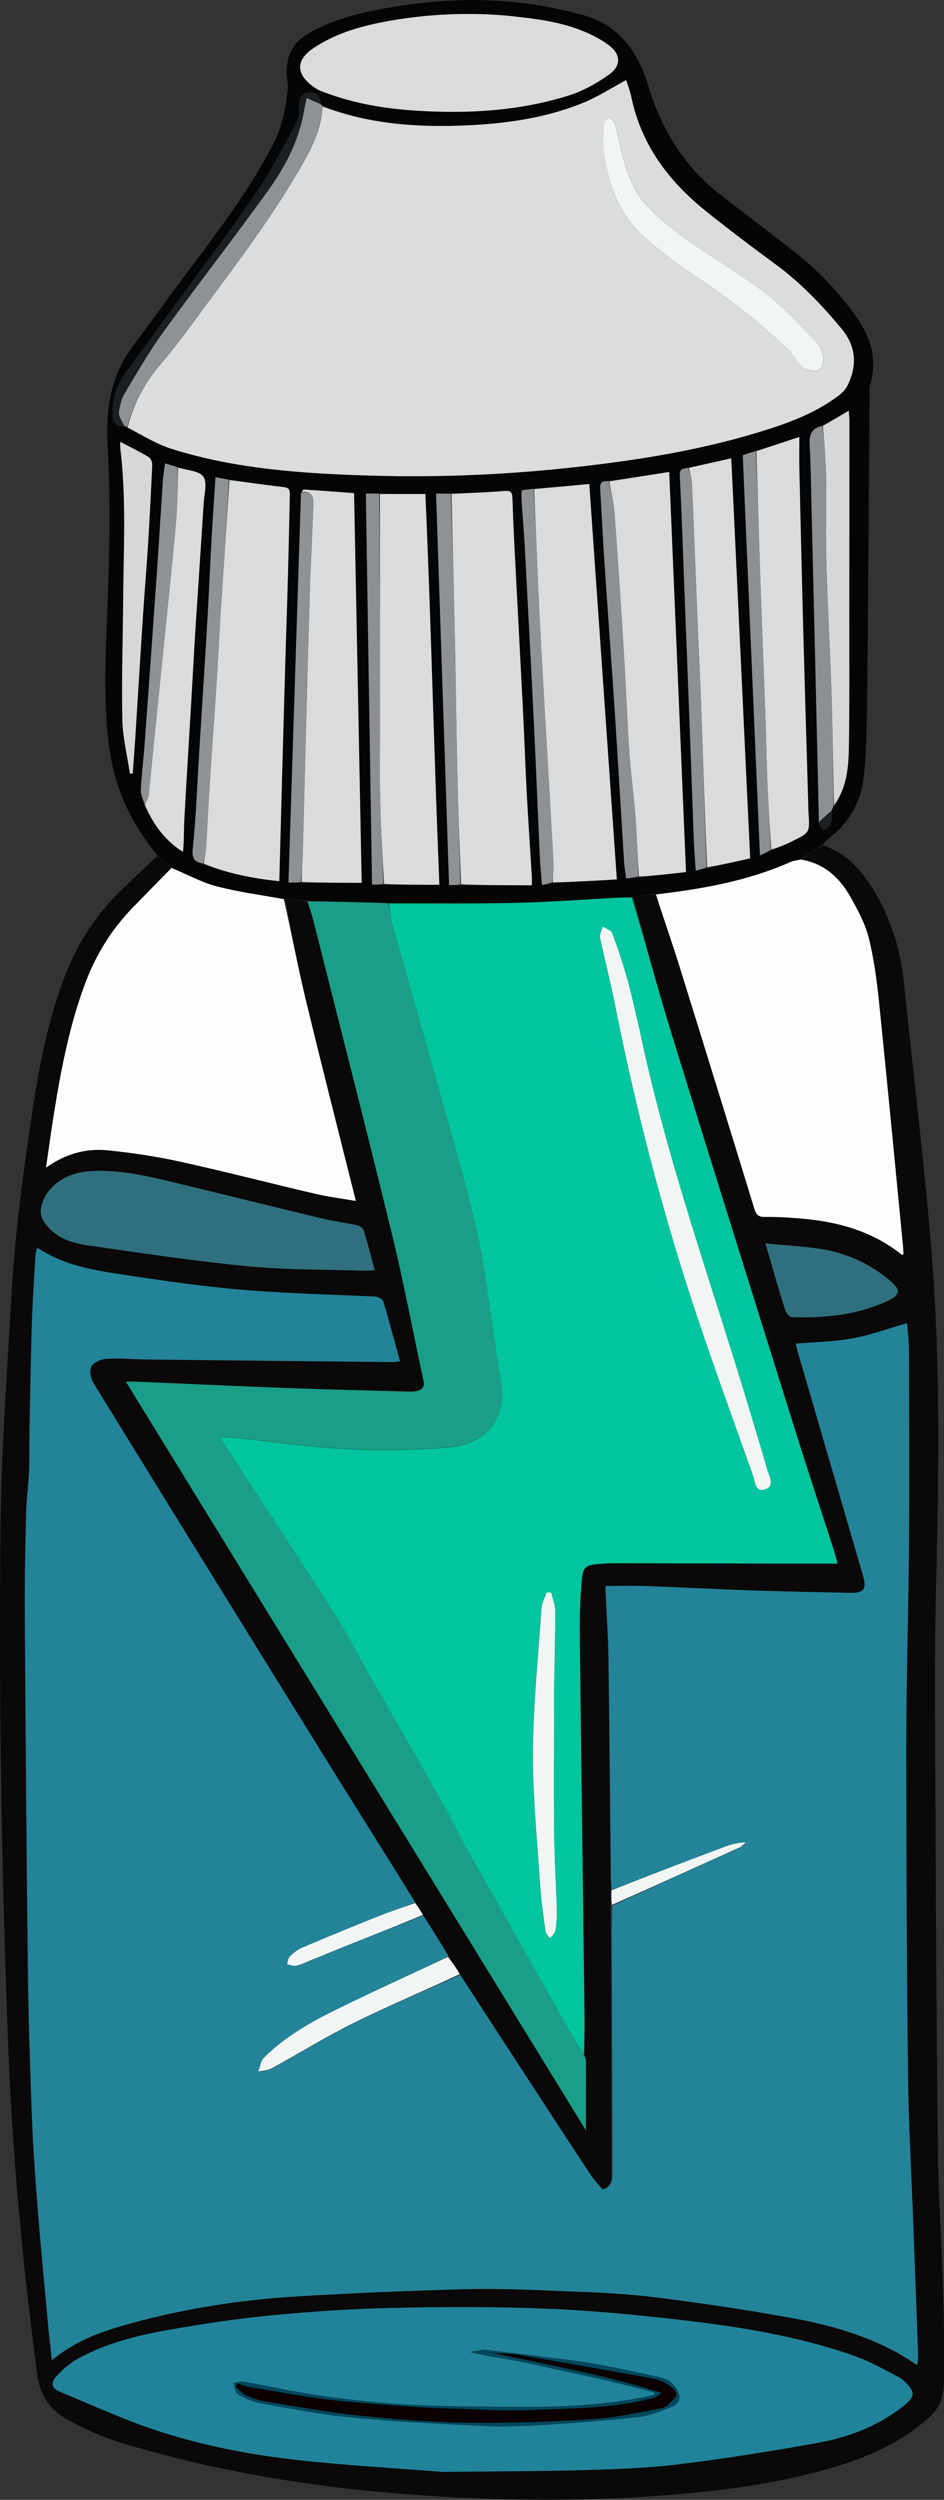 <?xml version="1.0" encoding="UTF-8"?>
<svg id="Calque_1" data-name="Calque 1" xmlns="http://www.w3.org/2000/svg" viewBox="0 0 126.38 334.63">
  <rect x="0" y="0" width="126.38" height="334.63" fill="#333333" stroke="none"/>
  <defs>
    <style>
      .cls-1 {
        fill: #1b1f21;
      }

      .cls-2 {
        fill: #306f7e;
      }

      .cls-3 {
        fill: #d7d7d7;
      }

      .cls-4 {
        fill: #0a0100;
      }

      .cls-5 {
        fill: #8e9294;
      }

      .cls-6 {
        fill: #0a0808;
      }

      .cls-7 {
        fill: #050505;
      }

      .cls-8 {
        fill: #1a9e87;
      }

      .cls-9 {
        fill: #208399;
      }

      .cls-10 {
        fill: #00c59e;
      }

      .cls-11 {
        fill: #f1f6f5;
      }

      .cls-12 {
        fill: #00475d;
      }

      .cls-13 {
        fill: #dbdbdb;
      }

      .cls-14 {
        fill: #238399;
      }

      .cls-15 {
        fill: #8c9092;
      }

      .cls-16 {
        fill: #dcdcdc;
      }

      .cls-17 {
        fill: #fdfdfd;
      }
    </style>
  </defs>
  <path class="cls-6" d="M110.14,113.15c2.77.88,4.7,2.8,6.26,5.14,2.71,4.07,4.15,8.59,4.64,13.45,1.21,11.85,2.67,23.68,3.65,35.55,1.24,15.08.99,30.2.62,45.32-.21,8.59-.13,17.19-.09,25.79.07,16.56.15,33.11.34,49.67.07,5.88.49,11.75.67,17.62.13,4.36.2,8.71.15,13.07-.02,1.76-.36,3.35-1.92,4.77-4.05,3.67-8.84,5.62-13.97,7.06-7.85,2.21-15.91,3.07-24.01,3.61-10.52.7-21.03.5-31.52-.28-13.22-.98-26.25-3.12-38.95-6.99-2.35-.71-4.62-1.78-6.8-2.93-2.43-1.28-3.84-3.22-4.23-6.19-1.93-14.59-3.32-29.21-3.88-43.93C.19,250.47-.18,227.04.08,203.61c.11-9.94.88-19.87,1.43-29.81.48-8.79,1.68-17.5,3.01-26.19.87-5.69,2.03-11.31,4.08-16.72,1.74-4.6,4.33-8.62,7.92-11.99,1.48-1.4,2.91-2.85,4.53-4.29.76.5,1.37,1.02,1.91,1.6-1.77,1.8-3.48,3.54-5.18,5.29-2.82,2.91-4.91,6.26-6.34,10.06-2.15,5.72-3.28,11.66-4.24,17.66-.36,2.27-.67,4.55-1.04,7.1,2.63-1.86,5.37-2.6,8.25-2.32,3.29.33,6.58.83,9.8,1.54,6.04,1.33,12.02,2.88,18.04,4.29,1.75.41,3.55.63,5.39.95-2.29-9.15-4.57-18.08-6.73-27.04-1.06-4.42-1.9-8.89-2.72-13.35,1.06.06,2.02.13,2.99.3.27.89.56,1.68.77,2.5,3.55,14.1,7.16,28.18,10.6,42.3,1.56,6.4,2.75,12.88,4.15,19.32.2.92-.22,1.28-.98,1.43-.42.08-.87.07-1.31.05-5.35-.15-10.71-.27-16.06-.47-6.71-.25-13.41-.56-20.12-.85-.45-.02-.91,0-1.37,0,20.57,33.47,41.07,66.83,61.59,100.22,0-3.17,0-6.24.01-9.4-.06-.27-.14-.46-.21-.64,0,0,.02,0,0-.11,0-1.79.04-3.47.02-5.14-.21-17.11-.45-34.22-.64-51.33-.03-2.32.08-4.64.26-6.95.15-1.88.53-2.15,2.37-2.27.6-.04,1.2-.09,1.8-.09,8.36.01,16.71.03,25.07.05,1.63,0,3.27,0,5.03,0-.18-.63-.33-1.24-.52-1.83-1.67-5.17-3.38-10.32-5-15.5-5.62-17.95-11.25-35.9-16.8-53.87-1.84-5.95-3.43-11.97-5.07-18.04,1.07-.18,2.08-.3,3.07-.32,1.02,3.23,2.13,6.35,3.11,9.5,3.39,10.85,6.74,21.72,10.07,32.59.23.76.52,1.07,1.38,1.06,1.6-.02,3.2.08,4.79.21,4.94.41,9.59,1.67,13.55,4.85.03.03.13-.03.23-.05-.02-.35-.03-.71-.06-1.07-1.06-10.9-2.09-21.81-3.21-32.7-.3-2.89-.68-5.8-1.38-8.61-.47-1.9-1.46-3.71-2.43-5.44-1.46-2.59-3.52-4.52-6.6-5.1.96-.67,1.92-1.25,2.87-1.83ZM60.03,261.72c-1.14-1.77-2.28-3.54-3.43-5.47-.32-.5-.64-1-1.01-1.66-3.6-5.72-7.24-11.41-10.8-17.15-10.81-17.43-21.6-34.87-32.36-52.34-.36-.59-.53-1.69-.22-2.2.35-.56,1.34-.96,2.08-1,1.79-.1,3.59.08,5.39.1,10.92.12,21.83.23,32.75.34.33,0,.66-.05,1.08-.09-.76-2.75-1.45-5.38-2.23-7.98-.09-.31-.66-.66-1.02-.68-4.07-.21-8.14-.31-12.21-.54-3.26-.18-6.53-.42-9.78-.78-3.88-.44-7.74-1.01-11.6-1.59-3.43-.52-6.87-1.03-10.02-2.65-.55-.28-1.08-.61-1.71-.97-.1.41-.2.67-.22.93-.17,2.99-.38,5.98-.48,8.97-.15,4.75-.23,9.51-.32,14.27-.04,1.91.02,3.82-.06,5.73-.07,1.83-.35,3.65-.39,5.48-.11,4.43-.2,8.87-.18,13.31.1,15.95.22,31.9.41,47.85.08,6.51.28,13.02.53,19.53.15,4.03.43,8.05.75,12.07.42,5.29.93,10.56,1.41,15.84.14,1.56.33,3.12.52,4.94,3.25-2.76,6.93-3.96,10.66-4.98,7.33-2.02,14.81-3.15,22.38-3.6,7.41-.44,14.83-.75,22.25-.95,4.15-.11,8.31.06,12.46.23,4.19.17,8.39.29,12.54.8,6.32.77,12.64,1.71,18.9,2.85,4.79.87,9.49,2.2,13.83,4.53.93.5,1.8,1.1,2.84,1.75.05-.52.11-.87.1-1.2-.21-5.91-.43-11.81-.65-17.72-.24-6.55-.62-13.09-.7-19.64-.17-14.71-.25-29.43-.24-44.15,0-8.91.29-17.82.36-26.73.07-8.84.02-17.68,0-26.52,0-1.21-.17-2.42-.25-3.51-2.51.72-4.88,1.59-7.32,2.04-2.45.45-4.98.48-7.58.7.12.45.21.83.31,1.2,2.91,9.97,5.82,19.94,8.72,29.91.51,1.75.09,2.29-1.72,2.25-4.36-.1-8.72-.17-13.07-.32-4.75-.16-9.5-.42-14.26-.59-1.78-.06-3.56-.01-5.43-.01,0,.22-.01.54,0,.85.13,2.91.35,5.83.39,8.74.14,9.8.21,19.6.31,29.39,0,.56.06,1.11.03,1.85,0,.63,0,1.25-.03,2.1.02,2.4.05,4.8.06,7.19.03,9.59.07,19.18.08,28.77,0,.84-.24,1.58-1.31,1.91-.55-.68-1.19-1.34-1.69-2.09-4.21-6.41-8.39-12.83-12.58-19.25-1.61-2.47-3.2-4.94-4.79-7.6-.51-.76-1.02-1.52-1.54-2.44ZM59.38,330.89c6.27-.07,12.55-.07,18.82-.24,4.26-.12,8.55-.27,12.77-.79,6.16-.76,12.29-1.75,18.4-2.84,4.23-.76,8.22-2.27,11.65-5.02,1.48-1.19,1.53-1.83.12-3.15-.26-.25-.53-.5-.85-.66-1.85-.93-3.65-2-5.59-2.7-7.96-2.87-16.29-4.12-24.65-5.06-5.74-.65-11.51-1.18-17.28-1.4-6.74-.25-13.5-.24-20.24-.09-5.42.12-10.84.48-16.24,1-4.63.45-9.24,1.15-13.82,1.96-4.13.73-8.21,1.75-11.93,3.77-1.12.61-2.17,1.49-3.02,2.45-.81.91-.6,1.6.52,2.06,4.49,1.86,8.93,3.92,13.55,5.38,6.38,2.03,12.99,3.23,19.66,3.9,5.95.6,11.91.96,18.11,1.43ZM5.62,161.23c-.41,1.16.02,2.1.77,2.97,1.38,1.57,3.27,2.2,5.2,2.48,7.21,1.04,14.42,2.13,21.67,2.83,5.2.5,10.45.42,15.68.59.37.01.75-.03,1.24-.06-.51-1.9-.95-3.64-1.48-5.34-.09-.3-.57-.61-.92-.69-1.52-.34-3.07-.52-4.57-.88-6.9-1.66-13.78-3.38-20.68-5.03-3.49-.84-7-1.58-10.65-1.31-2.97.22-5.56,1.95-6.25,4.45ZM103.94,171.52c.41,1.34.78,2.68,1.25,4,.12.33.52.79.81.8,4.26.14,8.46-.25,12.42-1.98,2.29-1.01,2.34-1.64.33-3.24-2.68-2.14-5.74-3.44-9.12-3.94-2.27-.33-4.56-.46-7.16-.71.55,1.87.99,3.38,1.47,5.08Z"/>
  <path class="cls-7" d="M41.15,120.58c-.95-.07-1.91-.14-3.07-.22-3.21-.57-6.26-.96-9.21-1.75-2.03-.54-3.92-1.63-5.87-2.47-.6-.52-1.21-1.03-1.9-1.56-.67-.84-1.26-1.67-1.83-2.5-2.61-3.74-4.14-7.9-4.7-12.41-.85-6.74-.34-13.48-.11-20.23.23-6.58.3-13.19-.05-19.77-.26-4.93.38-9.38,3.41-13.38,2.36-3.12,4.62-6.32,6.96-9.45,4.24-5.66,8.55-11.26,11.81-17.58,1.2-2.32,1.68-4.81,1.94-7.35.07-.74-.17-1.5-.16-2.25.01-2.17.8-3.9,2.75-5.07,2.68-1.61,5.61-2.5,8.62-3.12,8.83-1.83,17.66-2.09,26.49.08.35.09.69.2,1.04.27,5.33,1.15,8.08,4.88,9.55,9.77,1.77,5.86,4.86,10.81,9.74,14.57,3.26,2.51,6.53,5.01,9.77,7.54,3.27,2.55,6.1,5.54,8.46,8.94,1.87,2.7,2.68,5.69,1.68,8.97-.08.26-.05.55-.05.83-.06,8.19-.12,16.39-.18,24.58-.05,6.08-.08,12.16-.18,18.23-.04,2.79-.11,5.6-.38,8.38-.32,3.33-1.72,6.19-4.4,8.33-.4.32-.77.69-1.16,1.12-.95.67-1.9,1.25-2.97,1.92-.52.19-.97.23-1.35.4-5.72,2.55-11.8,3.6-17.97,4.26-1.01.11-2.02.22-3.2.41-.66.08-1.14.06-1.61.09-4.66.24-9.31.6-13.98.71-5.66.13-11.33.06-17.1.05-3.67-.12-7.24-.22-10.8-.33ZM109.64,110.23c.17.33.35.66.52.99.37-.29.91-.51,1.05-.88.19-.53.09-1.17.15-1.89.07-.17.14-.34.36-.59,1.67-2.43,1.88-5.24,1.92-8.03.09-5.84.04-11.67.05-17.51,0-8.63.02-17.27.02-25.9,0-.45-.06-.89-.09-1.43-1.29.75-2.38,1.39-3.66,2.05-1.41.33-1.63,1.28-1.56,2.59.16,3.11.19,6.22.27,9.34.15,6.27.3,12.53.45,18.8.18,7.42.35,14.85.51,22.47ZM42.94,13.81c-.08-1.02-.63-1.55-1.64-1.44-.97.11-1.25.8-1.26,1.71-.01.74.02,1.59-.31,2.2-1.63,3.05-3.19,6.15-5.1,9.01-2.94,4.39-6.13,8.61-9.24,12.88-2.83,3.89-5.71,7.73-8.52,11.64-1.21,1.68-1.87,3.58-1.8,5.71.04,1.05.39,1.6,1.62,1.51.11.06.22.13.44.31,1.93.92,3.79,2.08,5.82,2.72,8.72,2.76,17.76,3.32,26.82,3.59,9.08.27,18.15-.13,27.18-1.13,8.23-.91,16.38-2.2,24.32-4.59,3.79-1.14,7.52-2.44,10.76-4.81.53-.39,1.1-.87,1.39-1.45,1.37-2.72,1.24-5.3-.8-7.74-2.62-3.14-5.42-6.08-8.73-8.52-3.19-2.34-6.35-4.72-9.43-7.2-4.96-3.98-8.61-8.85-9.94-15.24-.18-.86-.51-1.69-.69-2.27-2.01,1.07-3.82,2.26-5.79,3.06-4.93,2.01-10.12,2.76-15.42,3-6.64.31-13.16-.13-19.48-2.64-.06-.05-.13-.1-.2-.33ZM23.72,62.52c-.52-.16-1.04-.32-1.62-.49-.1.8-.23,1.51-.28,2.23-.26,3.9-.49,7.81-.76,11.71-.54,7.76-1.09,15.52-1.66,23.28-.16,2.15-.43,4.29-.54,6.43-.03.64.27,1.31.47,2.14,1.17,2.5,2.73,4.67,5.17,6.22.17-1.45.11-2.85.18-4.24.29-5.34.63-10.67.94-16.01.19-3.23.35-6.45.56-9.68.36-5.61.74-11.22,1.1-16.83.07-1.19.51-2.74-.06-3.49-.6-.79-2.2-.83-3.49-1.27ZM101.09,60.37c-.56.19-1.11.38-1.64.56.77,17.86,1.53,35.62,2.3,53.57.61-.28,1.03-.47,1.62-.68.91-.4,1.84-.78,2.73-1.22,2.34-1.16,2.33-1.17,2.16-3.73-.01-.2-.01-.4-.02-.6-.24-8.22-.49-16.44-.71-24.65-.19-6.98-.34-13.97-.5-20.95-.03-1.37,0-2.74,0-4.18-2.11.7-3.93,1.3-5.92,1.88ZM92.05,62.62c-.48.16-1.07.04-1.03.96.25,5.07.42,10.14.61,15.21.24,6.31.49,12.61.73,18.92.19,4.95.35,9.9.54,14.85.05,1.3.16,2.59.25,4,.59-.16,1.01-.26,1.61-.36,1.92-.44,3.85-.88,5.67-1.29-.85-17.98-1.69-35.74-2.53-53.55-1.95.44-3.81.85-5.85,1.27ZM40.29,66.06c-.55,17.32-1.1,34.64-1.66,52.09.59,0,1.13,0,1.9.02h7.89c-.34-17.31-.68-34.74-1.02-52.16-2.32-.17-4.51-.34-6.69-.48-.12,0-.25.21-.42.53ZM51.56,118.44h7.26c-.72-17.48-1.1-34.9-1.87-52.31-2.26,0-4.18,0-6.3-.06h-1.67c.28,17.48.56,34.87.83,52.35.51,0,1.02,0,1.75.02ZM85.64,117.44c2.08-.24,4.17-.47,6.2-.71-.76-17.96-1.5-35.73-2.25-53.56-2.82.44-5.42.85-8.23,1.22-.74-.07-1.08.18-1.02,1,.21,3.1.33,6.21.54,9.32.46,6.96.98,13.92,1.44,20.88.43,6.61.82,13.22,1.23,19.82.04.7.18,1.4.27,2.16.59-.06,1.1-.12,1.82-.15ZM74.11,118.22c2.87-.17,5.75-.34,8.47-.5-1.24-17.77-2.46-35.32-3.69-52.93-2.61.24-4.99.46-7.56.63-.47.07-.94.13-1.5.21,0,.49-.02.92,0,1.35.14,2.15.32,4.3.44,6.45.42,7.81.83,15.62,1.21,23.43.29,5.98.52,11.96.8,17.95.05,1.18.18,2.36.28,3.65.5-.1.92-.18,1.56-.25ZM61.85,118.51h9.35c0-.53.02-.85,0-1.16-.22-3.7-.48-7.4-.68-11.11-.21-3.87-.34-7.74-.53-11.6-.37-7.29-.76-14.58-1.14-21.87-.1-2.03-.18-4.07-.25-6.1-.02-.66-.16-1-.97-.94-2.39.18-4.79.26-7.39.34h-1.84c.58,17.58,1.16,34.96,1.74,52.41.48,0,.98,0,1.72.04ZM27.37,115.75c3.22,1.21,6.56,1.84,10.02,2.2.23-8.55.45-16.97.69-25.39.14-5.07.32-10.15.46-15.22.1-3.68.17-7.35.26-11.03.01-.54.02-1.01-.74-1.1-2.45-.29-4.9-.63-7.53-1.04-.53-.09-1.06-.19-1.68-.3-.18,2.77-.37,5.39-.51,8.01-.21,3.74-.36,7.49-.58,11.23-.35,5.93-.73,11.85-1.1,17.78-.26,4.22-.41,8.45-.85,12.64-.15,1.39.22,1.88,1.55,2.21ZM67.69,2.09c-5.2-.44-10.38-.21-15.51.7-3.59.63-7.09,1.57-10.18,3.62-3.1,2.06-1.83,4.15.41,5.52.3.18.65.3.98.43,3.95,1.5,8.06,2.19,12.26,2.46,6.94.44,13.81.06,20.47-2.03,1.93-.61,3.79-1.65,5.44-2.84,1.62-1.16,1.52-2.69-.06-3.87-1.01-.75-2.16-1.36-3.33-1.85-3.28-1.36-6.78-1.75-10.5-2.13ZM18.15,98.31c.33-5.33.65-10.67,1-16,.19-2.98.46-5.96.64-8.95.23-3.7.43-7.41.59-11.11.02-.35-.2-.89-.48-1.05-1.22-.73-2.5-1.36-3.8-2.04,0,.25-.03.52,0,.78.82,6.73.44,13.48.39,20.23-.04,5.39-.22,10.78-.11,16.17.05,2.42.65,4.83,1.01,7.24.13-.01.25-.02.38-.03.12-1.67.23-3.33.38-5.22Z"/>
  <path class="cls-14" d="M81.89,252.95c-.03-.56-.09-1.11-.1-1.67-.1-9.8-.18-19.6-.31-29.39-.04-2.92-.26-5.83-.39-8.74-.01-.31,0-.62,0-.85,1.86,0,3.65-.05,5.43.01,4.75.17,9.5.43,14.26.59,4.36.15,8.71.22,13.07.32,1.8.04,2.23-.5,1.72-2.25-2.9-9.97-5.81-19.94-8.72-29.91-.11-.37-.2-.75-.31-1.2,2.6-.22,5.13-.25,7.58-.7,2.45-.45,4.81-1.32,7.32-2.04.08,1.09.24,2.3.25,3.51.02,8.84.07,17.68,0,26.52-.07,8.91-.36,17.82-.36,26.73,0,14.72.07,29.43.24,44.15.08,6.55.46,13.09.7,19.64.22,5.91.44,11.81.65,17.72.01.34-.06.68-.1,1.2-1.04-.65-1.91-1.25-2.84-1.75-4.34-2.33-9.04-3.66-13.83-4.53-6.27-1.14-12.58-2.08-18.9-2.85-4.15-.51-8.36-.63-12.54-.8-4.15-.17-8.31-.34-12.46-.23-7.42.2-14.84.51-22.25.95-7.57.45-15.06,1.59-22.38,3.6-3.73,1.03-7.41,2.22-10.66,4.98-.19-1.82-.38-3.37-.52-4.94-.48-5.28-1-10.56-1.41-15.84-.32-4.02-.6-8.04-.75-12.07-.24-6.51-.45-13.02-.53-19.53-.19-15.95-.31-31.9-.41-47.85-.03-4.44.07-8.87.18-13.31.04-1.83.32-3.65.39-5.48.08-1.91.02-3.82.06-5.73.09-4.76.17-9.51.32-14.27.1-2.99.31-5.98.48-8.97.02-.26.12-.52.22-.93.63.36,1.16.69,1.71.97,3.14,1.62,6.59,2.13,10.02,2.65,3.86.58,7.72,1.15,11.6,1.59,3.25.37,6.51.6,9.78.78,4.07.23,8.14.33,12.21.54.36.02.93.37,1.02.68.78,2.6,1.47,5.22,2.23,7.98-.42.04-.75.09-1.08.09-10.92-.11-21.83-.22-32.75-.34-1.8-.02-3.6-.2-5.39-.1-.74.04-1.73.44-2.08,1-.31.51-.14,1.61.22,2.2,10.75,17.47,21.54,34.91,32.36,52.34,3.56,5.74,7.2,11.44,10.74,17.25-1.64.66-3.24,1.18-4.79,1.81-3.44,1.38-6.87,2.78-10.28,4.23-.61.26-1.16.71-1.65,1.17-.24.23-.27.69-.39,1.04.36.08.72.24,1.07.23.34-.01.69-.17,1.02-.3,2.26-.91,4.5-1.85,6.76-2.75,3.11-1.24,6.23-2.46,9.34-3.69,1.14,1.77,2.28,3.54,3.36,5.46-5.12,2.52-10.21,4.81-15.22,7.29-3.4,1.68-6.69,3.6-9.41,6.31-.43.43-.51,1.22-.74,1.84.61-.14,1.28-.16,1.81-.45,3.68-2.01,7.25-4.22,11-6.08,4.64-2.29,9.43-4.3,14.16-6.43,1.6,2.47,3.19,4.95,4.8,7.41,4.19,6.42,8.37,12.85,12.58,19.25.5.76,1.14,1.42,1.69,2.09,1.07-.33,1.31-1.08,1.31-1.91-.02-9.59-.05-19.18-.08-28.77,0-2.4-.04-4.8.05-7.31,5.77-2.68,11.44-5.23,17.1-7.81.32-.15.57-.46.85-.69-1.04.04-1.92.26-2.76.58-5.07,1.91-10.14,3.84-15.2,5.76Z"/>
  <path class="cls-10" d="M52.06,120.93c5.66-.01,11.33.06,16.99-.07,4.66-.11,9.32-.47,13.98-.71.48-.02.96-.01,1.55-.01,1.81,5.99,3.41,12.02,5.24,17.97,5.55,17.97,11.17,35.92,16.8,53.87,1.62,5.18,3.34,10.33,5,15.5.19.6.34,1.21.52,1.83-1.76,0-3.39,0-5.03,0-8.36-.02-16.71-.04-25.07-.05-.6,0-1.2.05-1.8.09-1.84.13-2.22.39-2.37,2.27-.19,2.31-.29,4.63-.26,6.95.19,17.11.43,34.22.64,51.33.02,1.68-.02,3.35-.1,5.12-1.19-1.89-2.32-3.85-3.43-5.83-4.19-7.43-8.39-14.86-12.56-22.3-1.09-1.95-2.05-3.97-3.15-5.91-3-5.31-6.05-10.59-9.08-15.89-1.7-2.98-3.26-6.04-5.09-8.93-4.22-6.66-8.58-13.23-12.88-19.84-.81-1.25-1.61-2.51-2.52-3.92.67,0,1.15-.04,1.61,0,5.13.54,10.25,1.31,15.39,1.58,4.53.24,9.11.15,13.63-.22,5.01-.41,7.97-3.93,6.95-9.18-.44-2.26-.7-4.55-1.05-6.82-.61-3.96-1.06-7.95-1.89-11.87-.93-4.39-2.15-8.73-3.36-13.06-2.64-9.51-5.36-19-8.02-28.5-.31-1.1-.44-2.25-.65-3.38ZM85.61,137.79c-.55-2.29-1.04-4.6-1.67-6.86-.57-2.03-1.24-4.04-1.99-6.01-.15-.39-.82-.59-1.25-.87-.13.49-.45,1.02-.36,1.47.6,2.89,1.36,5.75,1.93,8.65,2.88,14.51,6.59,28.8,11.31,42.82,2.32,6.89,4.81,13.71,7.24,20.56.29.82.28,2.27,1.63,1.82,1.29-.43.56-1.65.31-2.5-1.47-4.98-2.96-9.95-4.5-14.91-4.55-14.56-9.49-29-12.65-44.16ZM74.18,225.92c.06-3.4.15-6.79.14-10.19,0-.84-.34-1.69-.53-2.53-.21,0-.41-.02-.62-.03-.24.71-.63,1.4-.68,2.12-.45,6.38-1.1,12.75-1.15,19.13-.05,5.82.55,11.65.93,17.47.15,2.23.46,4.45.75,6.66.04.33.39.62.6.92.25-.33.65-.63.71-.98.15-.9.23-1.83.2-2.74-.1-3.52-.33-7.03-.36-10.54-.06-6.35,0-12.71,0-19.29Z"/>
  <path class="cls-9" d="M59.26,330.89c-6.08-.47-12.05-.83-17.99-1.43-6.67-.67-13.28-1.87-19.66-3.9-4.62-1.47-9.06-3.53-13.55-5.38-1.12-.46-1.33-1.15-.52-2.06.85-.96,1.89-1.84,3.02-2.45,3.72-2.02,7.8-3.04,11.93-3.77,4.58-.81,9.2-1.51,13.82-1.96,5.39-.52,10.82-.88,16.24-1,6.74-.15,13.5-.17,20.24.09,5.77.22,11.54.75,17.28,1.4,8.36.94,16.68,2.19,24.65,5.06,1.94.7,3.74,1.77,5.59,2.7.31.16.59.41.85.66,1.4,1.33,1.36,1.96-.12,3.15-3.42,2.75-7.41,4.26-11.65,5.02-6.11,1.1-12.24,2.09-18.4,2.84-4.23.52-8.51.67-12.77.79-6.27.17-12.55.17-18.94.24ZM80.97,316.66c-1.14-.19-2.27-.42-3.41-.56-4.17-.54-8.35-1.07-12.53-1.54-.68-.08-1.39.19-2.09.29,2.1.54,4.17.81,6.22,1.19,2.07.38,4.12.88,6.18,1.32,2.1.46,4.21.89,6.3,1.39,2,.47,3.99,1,5.99,1.5-.01.11-.03.21-.04.32-.62.14-1.23.3-1.85.41-5.87,1.08-11.8,1.27-17.75,1.2-4.43-.05-8.87-.05-13.29-.29-3.85-.21-7.69-.62-11.51-1.16-3.54-.5-7.03-1.29-10.55-1.91-.44-.08-.92.09-1.38.15.18.52.21,1.29.58,1.51.9.55,1.93,1.02,2.96,1.21,4.07.72,8.14,1.53,12.25,1.92,6.06.57,12.16.88,18.24,1.16,2.54.12,5.11-.02,7.65-.18,4.17-.27,8.34-.57,12.49-1.03,1.47-.16,2.91-.78,4.33-1.29.74-.27,1.4-.88,1.14-1.73-.19-.65-.66-1.32-1.19-1.74-.5-.39-1.24-.53-1.89-.68-2.21-.5-4.43-.96-6.85-1.46Z"/>
  <path class="cls-8" d="M51.95,120.9c.32,1.15.46,2.3.76,3.4,2.66,9.51,5.38,18.99,8.02,28.5,1.2,4.33,2.42,8.66,3.36,13.06.83,3.91,1.28,7.91,1.89,11.87.35,2.27.61,4.57,1.05,6.82,1.02,5.25-1.94,8.77-6.95,9.18-4.52.37-9.1.46-13.63.22-5.14-.27-10.26-1.04-15.39-1.58-.46-.05-.93,0-1.61,0,.91,1.42,1.71,2.68,2.52,3.92,4.3,6.61,8.65,13.19,12.88,19.84,1.83,2.89,3.4,5.95,5.09,8.93,3.02,5.3,6.07,10.58,9.08,15.89,1.1,1.94,2.06,3.97,3.15,5.91,4.17,7.44,8.37,14.87,12.56,22.3,1.11,1.97,2.24,3.94,3.44,5.94.08.03.06.03.06.11.06.26.14.45.21.65v9.31c-20.52-33.39-41.02-66.75-61.59-100.22.47,0,.92-.02,1.37,0,6.71.28,13.41.6,20.12.85,5.35.2,10.71.32,16.06.47.44.01.89.03,1.31-.05.76-.15,1.18-.51.98-1.43-1.4-6.44-2.59-12.92-4.15-19.32-3.44-14.12-7.05-28.21-10.6-42.3-.2-.81-.5-1.6-.77-2.5,3.54,0,7.11.11,10.78.23Z"/>
  <path class="cls-17" d="M22.95,116.2c2.01.78,3.9,1.87,5.93,2.41,2.94.79,5.99,1.18,9.1,1.75,1.03,4.46,1.87,8.94,2.93,13.36,2.16,8.96,4.44,17.89,6.73,27.04-1.84-.32-3.64-.54-5.39-.95-6.02-1.4-12.01-2.96-18.04-4.29-3.23-.71-6.51-1.21-9.8-1.54-2.88-.29-5.62.45-8.25,2.32.37-2.55.68-4.83,1.04-7.1.96-5.99,2.09-11.94,4.24-17.66,1.43-3.8,3.52-7.15,6.34-10.06,1.7-1.75,3.41-3.49,5.18-5.29Z"/>
  <path class="cls-17" d="M87.82,119.74c6.2-.74,12.27-1.8,18-4.35.39-.17.83-.22,1.34-.32,3.19.49,5.25,2.43,6.71,5.02.97,1.73,1.95,3.54,2.43,5.44.7,2.81,1.08,5.72,1.38,8.61,1.12,10.9,2.15,21.8,3.21,32.7.03.36.04.71.06,1.07-.1.03-.2.08-.23.05-3.96-3.19-8.61-4.44-13.55-4.85-1.59-.13-3.19-.24-4.79-.21-.85.01-1.14-.3-1.38-1.06-3.33-10.87-6.69-21.73-10.07-32.59-.98-3.16-2.09-6.28-3.11-9.5Z"/>
  <path class="cls-2" d="M5.64,161.14c.67-2.4,3.26-4.13,6.23-4.35,3.64-.27,7.15.48,10.65,1.31,6.9,1.65,13.78,3.38,20.68,5.03,1.51.36,3.06.54,4.57.88.35.08.83.39.92.69.53,1.71.97,3.45,1.48,5.34-.5.02-.87.07-1.24.06-5.23-.17-10.48-.09-15.68-.59-7.25-.7-14.46-1.79-21.67-2.83-1.92-.28-3.82-.91-5.2-2.48-.75-.86-1.18-1.8-.75-3.06Z"/>
  <path class="cls-2" d="M103.92,171.43c-.46-1.61-.9-3.12-1.45-4.99,2.6.25,4.89.38,7.16.71,3.37.49,6.44,1.8,9.12,3.94,2.01,1.6,1.96,2.24-.33,3.24-3.96,1.74-8.15,2.12-12.42,1.98-.29,0-.69-.47-.81-.8-.47-1.31-.84-2.66-1.27-4.09Z"/>
  <path class="cls-11" d="M61.56,264.25c-4.73,2.22-9.52,4.23-14.16,6.52-3.75,1.85-7.32,4.07-11,6.08-.53.29-1.2.31-1.81.45.24-.62.31-1.41.74-1.84,2.72-2.71,6.02-4.63,9.41-6.31,5.01-2.48,10.1-4.77,15.23-7.2.57.69,1.08,1.45,1.58,2.3Z"/>
  <path class="cls-11" d="M56.61,256.33c-3.11,1.31-6.22,2.53-9.33,3.77-2.26.9-4.51,1.84-6.76,2.75-.33.13-.68.29-1.02.3-.35.01-.71-.15-1.07-.23.12-.36.15-.81.39-1.04.48-.46,1.04-.91,1.65-1.17,3.41-1.45,6.84-2.85,10.28-4.23,1.55-.62,3.15-1.14,4.81-1.73.41.48.73.98,1.06,1.57Z"/>
  <path class="cls-11" d="M81.86,253.04c5.1-2.02,10.17-3.95,15.24-5.85.84-.32,1.72-.53,2.76-.58-.28.23-.53.55-.85.69-5.66,2.57-11.33,5.13-17.08,7.69-.09-.62-.1-1.24-.06-1.96Z"/>
  <path class="cls-10" d="M78.44,275.78c-.08-.11-.15-.3-.22-.57.08.11.16.3.22.57Z"/>
  <path class="cls-16" d="M43.17,14.26c6.28,2.39,12.81,2.83,19.45,2.52,5.3-.25,10.49-1,15.42-3,1.97-.8,3.78-1.98,5.79-3.06.18.59.51,1.41.69,2.27,1.32,6.38,4.98,11.25,9.94,15.24,3.08,2.48,6.25,4.86,9.43,7.2,3.31,2.44,6.11,5.37,8.73,8.52,2.04,2.44,2.17,5.01.8,7.74-.29.57-.85,1.06-1.39,1.45-3.24,2.37-6.97,3.67-10.76,4.81-7.94,2.39-16.09,3.68-24.32,4.59-9.04,1-18.1,1.4-27.18,1.13-9.06-.27-18.1-.84-26.82-3.59-2.02-.64-3.88-1.8-5.87-2.87.83-3.22,2.3-5.96,4.38-8.4,1.34-1.58,2.63-3.21,3.85-4.88,5.05-6.93,10.38-13.67,14.69-21.1,1.54-2.65,3.04-5.35,3.17-8.55ZM105.92,47.18c.57.72,1.03,1.58,1.74,2.1.5.36,1.51.51,2,.23.41-.23.66-1.26.53-1.84-.16-.78-.61-1.61-1.18-2.18-2.15-2.18-4.23-4.48-6.65-6.32-3.45-2.62-7.24-4.79-10.76-7.32-1.95-1.4-3.84-2.99-5.42-4.78-1.09-1.24-1.78-2.92-2.33-4.52-.67-1.94-.98-4-1.52-5.99-.09-.32-.54-.55-.82-.82-.23.28-.63.55-.64.84-.06,1.34-.18,2.7.02,4.01.65,4.31,2.12,8.32,5.48,11.26,2.26,1.99,4.73,3.78,7.24,5.45,4.36,2.9,8.42,6.15,12.32,9.88Z"/>
  <path class="cls-13" d="M30.72,64.26c2.45.32,4.89.67,7.34.96.76.09.75.55.74,1.1-.09,3.68-.15,7.35-.26,11.03-.14,5.07-.32,10.15-.46,15.22-.24,8.42-.46,16.84-.69,25.39-3.46-.36-6.8-.99-10.09-2.35.05-.77.24-1.39.28-2.01.19-2.98.33-5.96.52-8.95.29-4.53.63-9.05.92-13.58.19-2.9.32-5.81.5-8.71.39-6.03.8-12.07,1.2-18.1Z"/>
  <path class="cls-13" d="M60.45,66.11c2.39-.12,4.79-.2,7.18-.39.81-.06.95.28.97.94.07,2.03.15,4.07.25,6.1.37,7.29.77,14.58,1.14,21.87.2,3.87.33,7.74.53,11.6.2,3.7.45,7.41.68,11.11.02.31,0,.63,0,1.16-3.14,0-6.24,0-9.46-.13-.25-5.36-.42-10.58-.53-15.8-.12-5.15-.18-10.29-.28-15.44-.15-7.01-.32-14.02-.48-21.03Z"/>
  <path class="cls-13" d="M67.81,2.09c3.61.38,7.11.76,10.39,2.13,1.17.48,2.32,1.1,3.33,1.85,1.57,1.18,1.68,2.7.06,3.87-1.65,1.19-3.52,2.23-5.44,2.84-6.66,2.09-13.53,2.47-20.47,2.03-4.2-.27-8.31-.96-12.26-2.46-.33-.13-.68-.24-.98-.43-2.24-1.37-3.51-3.45-.41-5.52,3.09-2.05,6.59-2.99,10.18-3.62,5.14-.9,10.31-1.14,15.63-.69Z"/>
  <path class="cls-13" d="M71.52,65.47c2.38-.22,4.75-.44,7.37-.68,1.23,17.61,2.45,35.16,3.69,52.93-2.73.16-5.6.33-8.58.39-.03-.9.14-1.7.1-2.49-.28-5.34-.6-10.67-.91-16.01-.33-5.73-.67-11.47-.96-17.2-.28-5.64-.48-11.29-.72-16.94Z"/>
  <path class="cls-13" d="M81.57,64.44c2.6-.41,5.2-.82,8.02-1.26.75,17.82,1.5,35.6,2.25,53.56-2.04.23-4.12.47-6.3.59-.21-2.67-.26-5.22-.45-7.76-.22-2.97-.64-5.93-.84-8.91-.3-4.49-.46-8.99-.74-13.48-.38-6.2-.79-12.39-1.25-18.58-.1-1.39-.45-2.77-.69-4.16Z"/>
  <path class="cls-13" d="M50.86,66.13h6.09c.77,17.41,1.15,34.83,1.87,52.31-2.41,0-4.83,0-7.39-.12-.27-3.91-.45-7.69-.54-11.48-.07-2.95-.02-5.9-.02-8.84,0-10.62,0-21.24-.01-31.87Z"/>
  <path class="cls-13" d="M40.34,65.85c.12-.11.25-.33.37-.32,2.19.14,4.37.31,6.69.48.34,17.42.68,34.85,1.02,52.16-2.65,0-5.27,0-8.01-.11-.04-1.3.08-2.49.12-3.68.17-6.18.31-12.36.48-18.54.16-6.18.34-12.36.52-18.54,0-.32.04-.64.05-.96.13-2.99.27-5.97.38-8.96.04-1.06-.44-1.68-1.6-1.53Z"/>
  <path class="cls-13" d="M92.23,62.62c1.86-.42,3.72-.83,5.67-1.27.84,17.81,1.68,35.57,2.53,53.55-1.82.42-3.75.85-5.76,1.18-.34-7.68-.58-15.26-.85-22.83-.12-3.38-.31-6.77-.44-10.15-.25-6.13-.48-12.27-.75-18.4-.03-.7-.26-1.39-.39-2.08Z"/>
  <path class="cls-13" d="M101.27,60.39c1.81-.6,3.63-1.2,5.74-1.9,0,1.44-.03,2.81,0,4.18.16,6.98.32,13.97.5,20.95.22,8.22.47,16.44.71,24.65,0,.2,0,.4.02.6.17,2.56.18,2.57-2.16,3.73-.89.44-1.82.81-2.81,1.11-.24-3.21-.43-6.31-.55-9.42-.11-2.71-.15-5.43-.24-8.14-.24-6.7-.51-13.4-.74-20.1-.18-5.22-.31-10.45-.47-15.67Z"/>
  <path class="cls-13" d="M23.85,62.59c1.16.37,2.76.41,3.36,1.2.57.75.14,2.3.06,3.49-.35,5.61-.74,11.22-1.1,16.83-.2,3.23-.37,6.45-.56,9.68-.31,5.34-.65,10.67-.94,16.01-.08,1.39-.01,2.79-.18,4.24-2.44-1.55-4-3.72-5.1-6.34.22-.47.47-.82.51-1.19.26-2.41.48-4.82.72-7.24.28-2.77.57-5.53.85-8.3.35-3.48.71-6.96,1.06-10.44.38-3.8.79-7.59,1.09-11.39.17-2.18.16-4.37.23-6.55Z"/>
  <path class="cls-3" d="M110.15,57.02c1.1-.64,2.2-1.28,3.48-2.04.04.54.09.98.09,1.43,0,8.63-.01,17.27-.02,25.9,0,5.84.04,11.68-.05,17.51-.04,2.79-.25,5.6-1.99,7.96-.15-4.94-.18-9.8-.33-14.66-.19-5.93-.53-11.85-.7-17.78-.11-3.67,0-7.34-.03-11.01-.01-1.43-.11-2.86-.19-4.29-.06-1-.17-2.01-.25-3.01Z"/>
  <path class="cls-3" d="M18.14,98.42c-.13,1.78-.25,3.44-.37,5.11-.13.01-.25.02-.38.03-.35-2.41-.96-4.82-1.01-7.24-.11-5.39.07-10.78.11-16.17.06-6.75.43-13.5-.39-20.23-.03-.26,0-.53,0-.78,1.3.68,2.58,1.31,3.8,2.04.28.17.5.7.48,1.05-.17,3.71-.36,7.41-.59,11.11-.19,2.99-.45,5.97-.64,8.95-.35,5.33-.67,10.67-1.02,16.12Z"/>
  <path class="cls-5" d="M43.15,14.2c-.11,3.25-1.62,5.96-3.15,8.61-4.31,7.44-9.64,14.18-14.69,21.1-1.22,1.67-2.51,3.3-3.85,4.88-2.07,2.44-3.55,5.18-4.43,8.34-.11.03-.22-.04-.43-.21-.3-.64-.73-1.19-.68-1.69.1-.89.33-1.85.78-2.61,1.67-2.8,3.31-5.64,5.22-8.28,4.61-6.36,9.46-12.55,14.03-18.94,2.25-3.14,4.05-6.59,4.73-10.5.1-.59.25-1.18.38-1.82.74.35,1.31.62,1.88.89.06.05.13.1.21.21Z"/>
  <path class="cls-15" d="M110.06,57.03c.17,1,.28,2,.34,3,.09,1.43.18,2.86.19,4.29.03,3.67-.07,7.35.03,11.01.17,5.93.51,11.86.7,17.78.15,4.86.18,9.73.26,14.71-.07.29-.14.45-.31.72-.61.56-1.12,1.02-1.63,1.48-.17-7.42-.35-14.85-.52-22.27-.15-6.27-.3-12.53-.45-18.8-.08-3.11-.1-6.23-.27-9.34-.07-1.31.15-2.26,1.65-2.59Z"/>
  <path class="cls-5" d="M60.34,66.08c.27,7.04.44,14.05.58,21.06.11,5.15.17,10.29.28,15.44.12,5.22.28,10.44.42,15.78-.51.12-1.02.12-1.5.12-.58-17.45-1.16-34.84-1.74-52.41.75,0,1.3,0,1.95.02Z"/>
  <path class="cls-15" d="M81.47,64.42c.34,1.4.69,2.78.8,4.17.46,6.19.86,12.39,1.25,18.58.28,4.49.44,8.99.74,13.48.2,2.97.62,5.93.84,8.91.19,2.54.24,5.09.35,7.75-.51.16-1.03.22-1.62.28-.1-.76-.23-1.46-.27-2.16-.42-6.61-.8-13.22-1.23-19.82-.46-6.96-.97-13.92-1.44-20.88-.21-3.1-.33-6.21-.54-9.32-.05-.82.28-1.07,1.13-.99Z"/>
  <path class="cls-5" d="M30.63,64.22c-.31,6.08-.72,12.11-1.11,18.14-.19,2.9-.31,5.81-.5,8.71-.29,4.53-.63,9.05-.92,13.58-.19,2.98-.32,5.96-.52,8.95-.04.63-.23,1.24-.36,1.97-1.18-.14-1.55-.63-1.41-2.02.45-4.2.59-8.43.85-12.64.37-5.93.75-11.85,1.1-17.78.22-3.74.37-7.49.58-11.23.15-2.62.33-5.24.51-8.01.62.11,1.15.2,1.77.34Z"/>
  <path class="cls-5" d="M71.43,65.45c.33,5.67.54,11.32.81,16.96.28,5.74.63,11.47.96,17.2.3,5.34.63,10.67.91,16.01.04.79-.13,1.58-.21,2.48-.43.19-.84.27-1.34.37-.1-1.29-.23-2.47-.28-3.65-.27-5.98-.51-11.97-.8-17.95-.38-7.81-.79-15.62-1.21-23.43-.11-2.15-.3-4.3-.44-6.45-.03-.43,0-.87,0-1.35.56-.08,1.03-.15,1.6-.19Z"/>
  <path class="cls-15" d="M92.14,62.62c.23.7.45,1.39.48,2.08.27,6.13.5,12.27.75,18.4.14,3.38.32,6.77.44,10.15.27,7.57.51,15.14.76,22.82-.42.22-.84.33-1.43.48-.09-1.41-.2-2.71-.25-4-.19-4.95-.35-9.9-.54-14.85-.24-6.31-.48-12.61-.73-18.92-.19-5.07-.36-10.14-.61-15.21-.04-.91.54-.8,1.12-.96Z"/>
  <path class="cls-5" d="M40.32,65.96c1.19-.26,1.67.36,1.63,1.42-.11,2.99-.25,5.97-.38,8.96-.01.32-.04.64-.05.96-.17,6.18-.36,12.36-.52,18.54-.16,6.18-.3,12.36-.48,18.54-.03,1.19-.16,2.38-.23,3.67-.53.1-1.08.1-1.67.1.56-17.45,1.11-34.77,1.68-52.19Z"/>
  <path class="cls-15" d="M101.18,60.38c.24,5.23.38,10.46.56,15.68.23,6.7.5,13.4.74,20.1.1,2.71.13,5.43.24,8.14.13,3.11.31,6.21.47,9.43-.42.3-.84.5-1.45.78-.77-17.95-1.53-35.71-2.3-53.57.53-.18,1.09-.37,1.73-.55Z"/>
  <path class="cls-15" d="M50.75,66.1c.11,10.65.12,21.27.12,31.9,0,2.95-.05,5.9.02,8.84.09,3.79.27,7.57.43,11.46-.49.11-.99.11-1.51.11-.28-17.47-.56-34.87-.83-52.35.65,0,1.16,0,1.78.03Z"/>
  <path class="cls-5" d="M23.78,62.56c0,2.22,0,4.41-.16,6.59-.3,3.8-.71,7.6-1.09,11.39-.34,3.48-.7,6.96-1.06,10.44-.28,2.77-.57,5.53-.85,8.3-.24,2.41-.46,4.83-.72,7.24-.04.37-.29.72-.53,1.1-.24-.63-.55-1.29-.52-1.94.12-2.15.39-4.29.54-6.43.57-7.76,1.12-15.52,1.66-23.28.27-3.9.5-7.8.76-11.71.05-.71.18-1.42.28-2.23.57.17,1.09.33,1.68.52Z"/>
  <path class="cls-1" d="M42.94,13.9c-.57-.18-1.14-.45-1.88-.8-.13.64-.28,1.22-.38,1.82-.68,3.91-2.47,7.36-4.73,10.5-4.58,6.38-9.42,12.58-14.03,18.94-1.91,2.64-3.55,5.47-5.22,8.28-.45.76-.68,1.72-.78,2.61-.05.5.37,1.05.62,1.66-1.08.23-1.43-.32-1.47-1.37-.07-2.13.59-4.03,1.8-5.71,2.8-3.91,5.69-7.75,8.52-11.64,3.11-4.27,6.3-8.49,9.24-12.88,1.92-2.86,3.48-5.97,5.1-9.01.33-.62.29-1.46.31-2.2.02-.91.29-1.6,1.26-1.71,1.01-.11,1.56.42,1.64,1.53Z"/>
  <path class="cls-1" d="M109.65,110.13c.51-.56,1.02-1.02,1.61-1.51.05.56.16,1.2-.04,1.72-.14.37-.69.59-1.05.88-.17-.33-.35-.66-.52-1.09Z"/>
  <path class="cls-11" d="M85.63,137.89c3.14,15.06,8.08,29.51,12.63,44.06,1.55,4.95,3.03,9.93,4.5,14.91.25.85.98,2.07-.31,2.5-1.35.45-1.34-.99-1.63-1.82-2.43-6.85-4.92-13.68-7.24-20.56-4.73-14.02-8.43-28.31-11.31-42.82-.57-2.9-1.33-5.75-1.93-8.65-.09-.45.23-.98.36-1.47.43.29,1.11.48,1.25.87.74,1.97,1.42,3.98,1.99,6.01.63,2.27,1.12,4.57,1.69,6.96Z"/>
  <path class="cls-11" d="M74.18,226.03c0,6.47-.06,12.82,0,19.17.03,3.52.26,7.03.36,10.54.03.91-.05,1.84-.2,2.74-.06.36-.46.66-.71.98-.21-.31-.55-.59-.6-.92-.29-2.22-.61-4.43-.75-6.66-.38-5.82-.98-11.65-.93-17.47.05-6.38.71-12.76,1.15-19.13.05-.72.45-1.41.68-2.12.21,0,.41.02.62.03.19.84.53,1.69.53,2.53,0,3.4-.09,6.79-.15,10.3Z"/>
  <path class="cls-12" d="M81.07,316.67c2.32.49,4.54.94,6.75,1.45.66.15,1.39.29,1.89.68.53.42,1,1.09,1.19,1.74.26.86-.4,1.47-1.14,1.73-1.42.51-2.85,1.13-4.33,1.29-4.15.46-8.32.76-12.49,1.03-2.55.16-5.11.3-7.65.18-6.09-.29-12.18-.59-18.24-1.16-4.11-.39-8.18-1.2-12.25-1.92-1.03-.18-2.06-.66-2.96-1.21-.36-.22-.39-.99-.58-1.51.46-.06.94-.23,1.38-.15,3.52.62,7.01,1.41,10.55,1.91,3.82.53,7.66.95,11.51,1.16,4.42.24,8.86.24,13.29.29,5.95.07,11.88-.12,17.75-1.2.62-.11,1.23-.27,1.85-.41.01-.11.03-.21.04-.32-2-.5-3.99-1.03-5.99-1.5-2.09-.49-4.2-.93-6.3-1.39-2.06-.45-4.11-.94-6.18-1.32-2.05-.38-4.12-.65-6.22-1.19.7-.11,1.41-.37,2.09-.29,4.18.47,8.36,1,12.53,1.54,1.14.15,2.28.37,3.52.58ZM88.73,322.34c.21-.11.47-.18.63-.34.45-.47,1.19-.99,1.19-1.48,0-.48-.72-1.07-1.25-1.39-.63-.38-1.39-.62-2.12-.75-5.87-1.07-11.75-2.11-17.63-3.12-1.17-.2-2.38-.2-3.57-.28,7.56,1.64,15.16,2.97,22.59,5.35-.35.37-.7.57-1.07.67-5.38,1.43-10.92,1.4-16.42,1.64-3.54.15-7.09-.1-10.64-.2-1.71-.05-3.42-.11-5.12-.24-3.83-.29-7.68-.52-11.49-.98-3.49-.42-6.95-1.1-10.42-1.68-.55-.09-1.09-.3-1.63-.45-.08.13-.16.26-.24.39.47.4.88.93,1.42,1.18.82.38,1.71.68,2.6.82,4.21.68,8.42,1.46,12.66,1.9,4.81.5,9.66.88,14.49.94,5.57.07,11.16-.13,16.72-.48,3.06-.19,6.09-.93,9.3-1.49Z"/>
  <path class="cls-11" d="M105.86,47.11c-3.84-3.67-7.9-6.92-12.26-9.82-2.51-1.67-4.97-3.46-7.24-5.45-3.36-2.95-4.83-6.96-5.48-11.26-.2-1.31-.08-2.67-.02-4.01.01-.29.42-.56.64-.84.28.27.73.5.82.82.54,1.99.85,4.05,1.52,5.99.55,1.59,1.24,3.28,2.33,4.52,1.58,1.8,3.47,3.38,5.42,4.78,3.52,2.53,7.31,4.7,10.76,7.32,2.42,1.84,4.5,4.15,6.65,6.32.57.57,1.01,1.4,1.18,2.18.12.58-.12,1.61-.53,1.84-.49.27-1.5.12-2-.23-.71-.51-1.17-1.38-1.8-2.16Z"/>
  <path class="cls-4" d="M88.64,322.37c-3.13.53-6.16,1.26-9.22,1.45-5.56.35-11.15.55-16.72.48-4.84-.06-9.68-.44-14.49-.94-4.24-.44-8.45-1.22-12.66-1.9-.89-.14-1.78-.44-2.6-.82-.54-.25-.95-.78-1.42-1.18.08-.13.16-.26.24-.39.54.15,1.08.35,1.63.45,3.47.58,6.93,1.26,10.42,1.68,3.82.46,7.66.69,11.49.98,1.7.13,3.41.19,5.12.24,3.55.1,7.1.36,10.64.2,5.5-.24,11.04-.2,16.42-1.64.37-.1.72-.3,1.07-.67-7.42-2.38-15.03-3.71-22.59-5.35,1.19.09,2.4.08,3.57.28,5.88,1.01,11.76,2.05,17.63,3.12.73.13,1.49.37,2.12.75.53.32,1.25.92,1.25,1.39,0,.5-.74,1.01-1.19,1.48-.16.16-.42.23-.71.38Z"/>
</svg>